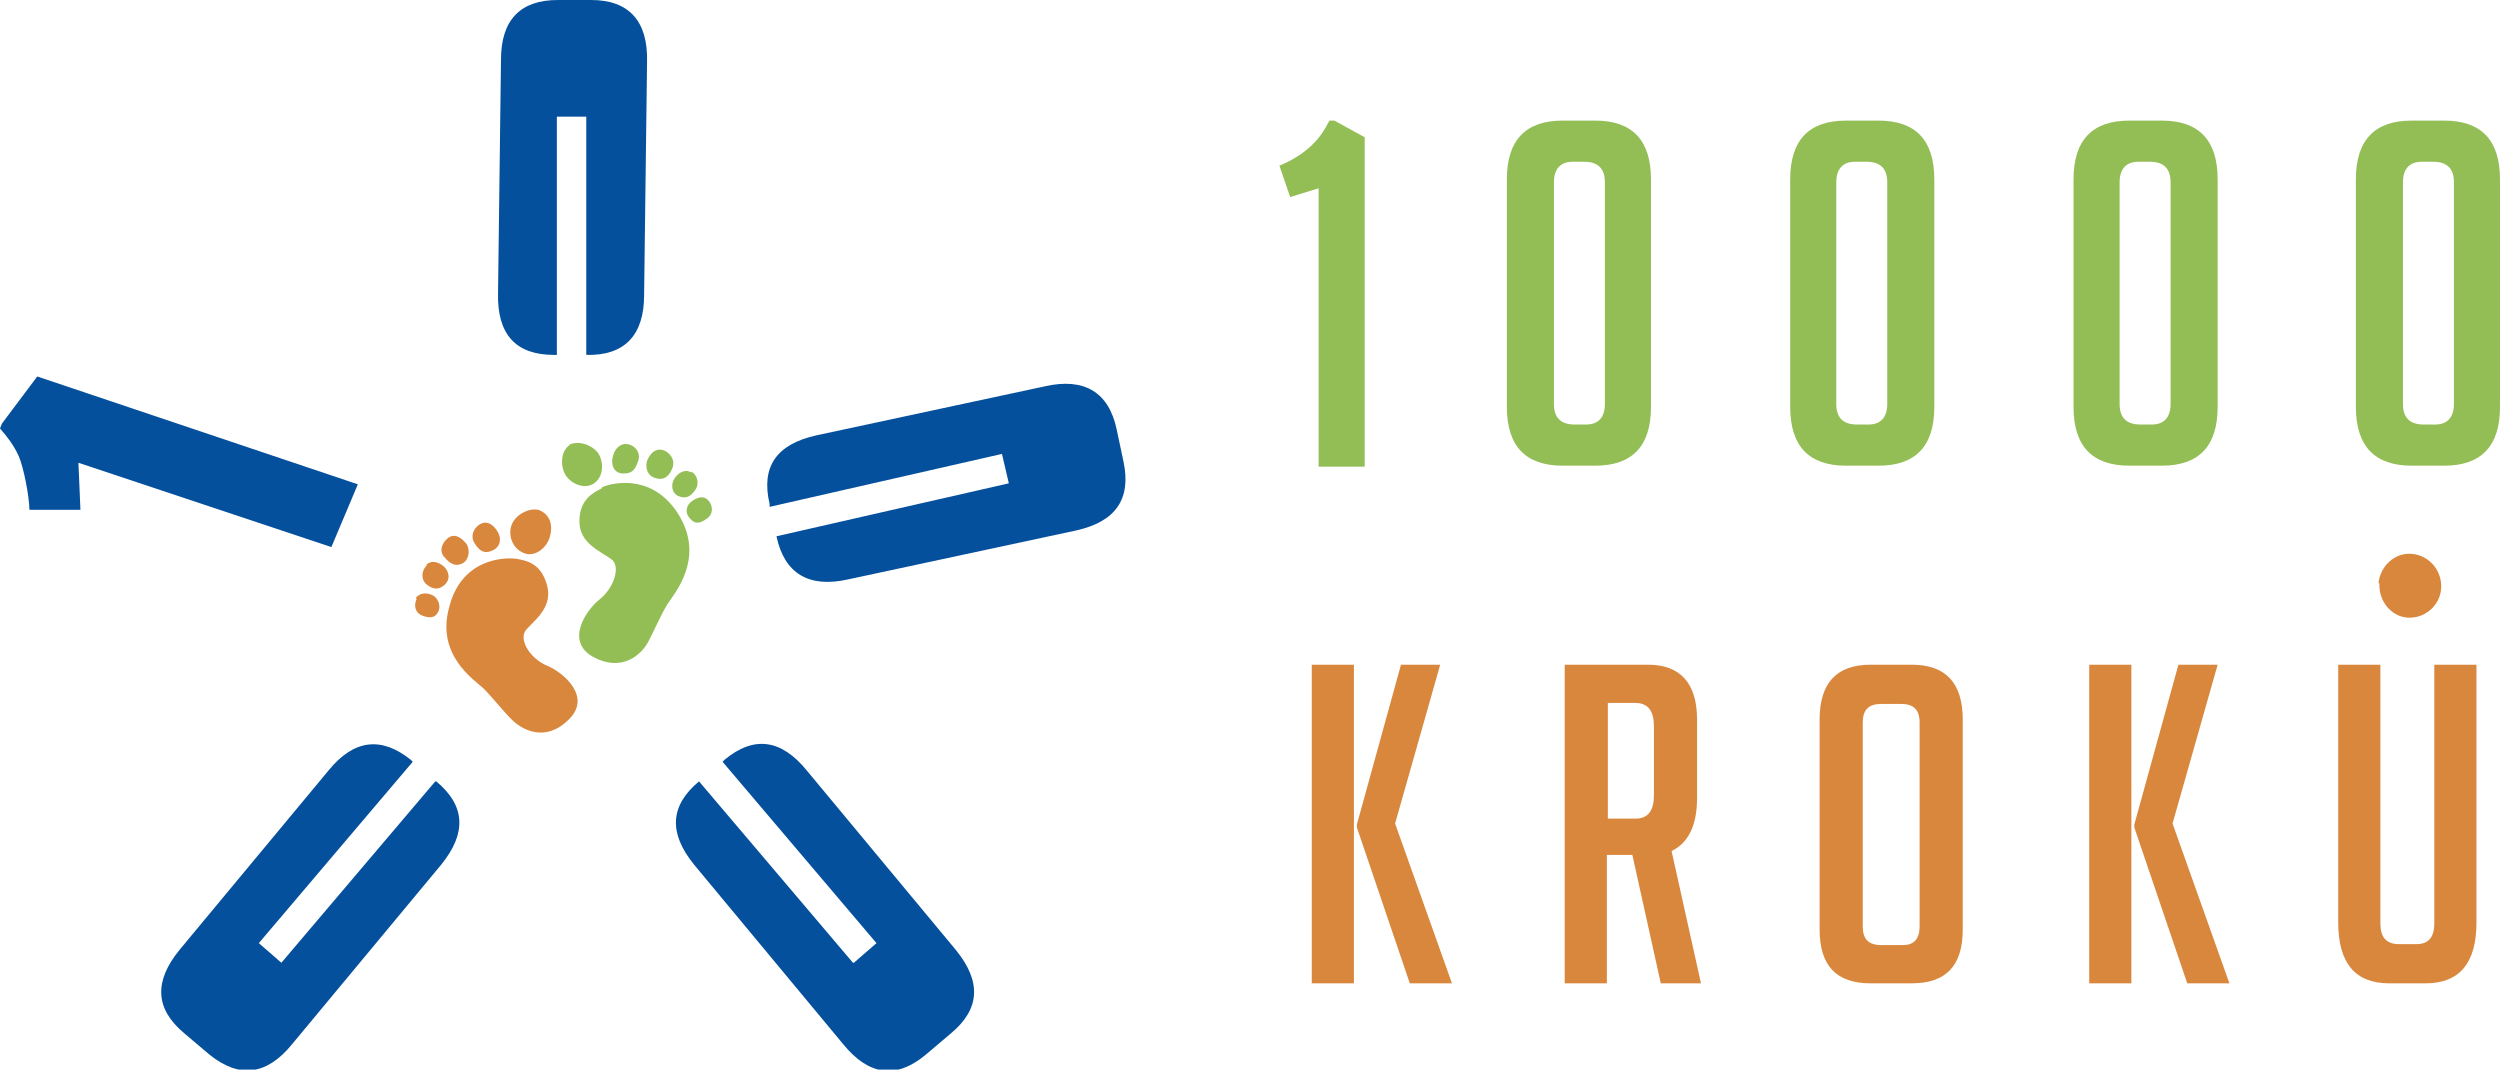 <?xml version="1.0" encoding="UTF-8"?>
<svg xmlns="http://www.w3.org/2000/svg" xmlns:i="http://ns.adobe.com/AdobeIllustrator/10.0/" id="Vrstva_1" version="1.1" viewBox="0 0 255 109.1">
  <defs>
    <style>
      .st0 {
        fill: #05509d;
      }

      .st1 {
        fill: #d9873d;
      }

      .st2 {
        fill: #93bd55;
      }
    </style>
  </defs>
  <g>
    <path class="st2" d="M131.6,20.1l-1.1-3.2c1.2-.5,2.2-1.1,3.1-1.9.9-.8,1.5-1.7,2-2.7h.5l3.1,1.7v33.6h-4.7v-28.4l-2.9.9Z"></path>
    <path class="st2" d="M160.4,16.5c-1.2,0-1.9.7-1.9,2.1v22.6c0,1.4.7,2.1,2.1,2.1h1.2c1.2,0,1.9-.7,1.9-2.1v-22.6c0-1.4-.7-2.1-2.1-2.1h-1.2ZM159.4,47.5c-3.8,0-5.7-2-5.7-6v-23.2c0-4,1.9-6,5.7-6h3.3c3.8,0,5.7,2,5.7,6v23.2c0,4-1.9,6-5.7,6h-3.3Z"></path>
    <path class="st2" d="M189.2,16.5c-1.2,0-1.9.7-1.9,2.1v22.6c0,1.4.7,2.1,2.1,2.1h1.2c1.2,0,1.9-.7,1.9-2.1v-22.6c0-1.4-.7-2.1-2.1-2.1h-1.2ZM188.3,47.5c-3.8,0-5.7-2-5.7-6v-23.2c0-4,1.9-6,5.7-6h3.3c3.8,0,5.7,2,5.7,6v23.2c0,4-1.9,6-5.7,6h-3.3Z"></path>
    <path class="st2" d="M218.1,16.5c-1.2,0-1.9.7-1.9,2.1v22.6c0,1.4.7,2.1,2.1,2.1h1.2c1.2,0,1.9-.7,1.9-2.1v-22.6c0-1.4-.7-2.1-2.1-2.1h-1.2ZM217.2,47.5c-3.8,0-5.7-2-5.7-6v-23.2c0-4,1.9-6,5.7-6h3.3c3.8,0,5.7,2,5.7,6v23.2c0,4-1.9,6-5.7,6h-3.3Z"></path>
    <path class="st2" d="M247,16.5c-1.2,0-1.9.7-1.9,2.1v22.6c0,1.4.7,2.1,2.1,2.1h1.2c1.2,0,1.9-.7,1.9-2.1v-22.6c0-1.4-.7-2.1-2.1-2.1h-1.2ZM246,47.5c-3.8,0-5.7-2-5.7-6v-23.2c0-4,1.9-6,5.7-6h3.3c3.8,0,5.7,2,5.7,6v23.2c0,4-1.9,6-5.7,6h-3.3Z"></path>
    <path class="st1" d="M148.1,100.3h-4.3l-5.4-15.9v-.3l4.5-16.3h4l-4.6,16.2,5.8,16.3ZM138.1,100.3h-4.3v-32.5h4.3v32.5Z"></path>
    <path class="st1" d="M164,83.5h2.8c1.3,0,1.9-.8,1.9-2.4v-7c0-1.6-.6-2.4-1.9-2.4h-2.8v11.7ZM159.6,67.8h8.5c3.3,0,5,1.9,5,5.6v8c0,2.8-.9,4.6-2.6,5.4l3,13.5h-4.1l-2.9-13.1h-2.6v13.1h-4.3v-32.5Z"></path>
    <path class="st1" d="M191.9,96.4h2.2c1.1,0,1.7-.6,1.7-1.9v-20.8c0-1.3-.6-1.9-1.9-1.9h-2c-1.3,0-1.9.6-1.9,1.9v20.8c0,1.3.6,1.9,1.9,1.9M190.8,100.3c-3.5,0-5.2-1.8-5.2-5.5v-21.4c0-3.7,1.7-5.6,5.2-5.6h4.2c3.5,0,5.2,1.9,5.2,5.6v21.4c0,3.7-1.7,5.5-5.2,5.5h-4.1Z"></path>
    <path class="st1" d="M227.4,100.3h-4.3l-5.4-15.9v-.3l4.5-16.3h4l-4.6,16.2,5.8,16.3ZM217.4,100.3h-4.3v-32.5h4.3v32.5Z"></path>
    <path class="st1" d="M252.6,67.8v26.3c0,4.1-1.7,6.2-5.2,6.2h-3.7c-3.5,0-5.2-2.1-5.2-6.2v-26.3h4.3v26.4c0,1.4.6,2.1,1.9,2.1h1.8c1.2,0,1.8-.7,1.8-2.1v-26.4h4.3Z"></path>
    <path class="st1" d="M242.7,59.5c-.1,1.8,1.2,3.4,2.9,3.5,1.8.1,3.3-1.3,3.4-3,.1-1.8-1.2-3.3-2.9-3.5-1.8-.2-3.3,1.2-3.5,3"></path>
  </g>
  <g>
    <path class="st0" d="M8.2,52H3c0-1.3-.6-4.4-1.1-5.5-.5-1.1-1.2-2-1.9-2.8l.2-.5,3.6-4.8,32.7,11-2.7,6.4-25.8-8.6.2,4.7Z"></path>
    <path class="st0" d="M59.9,11.9h-3.1v24.3h-.3c-3.9,0-5.8-2.1-5.7-6.3l.3-23.8C51.1,2,53.1,0,56.9,0h3.4c3.9,0,5.8,2.2,5.7,6.3l-.3,23.8c0,4.1-2,6.2-5.9,6.1h0V11.9Z"></path>
    <path class="st0" d="M102.9,49.3l-.7-3-23.7,5.4v-.3c-.9-3.8.7-6.1,4.8-7l23.3-5c4-.9,6.5.6,7.3,4.4l.7,3.3c.8,3.8-.8,6.1-4.8,7l-23.3,5c-4,.9-6.5-.6-7.3-4.4h0s23.7-5.4,23.7-5.4Z"></path>
    <path class="st0" d="M87.1,98.2l2.3-2-15.7-18.5.2-.2c3-2.5,5.8-2.1,8.4,1.1l15.2,18.3c2.6,3.2,2.5,6-.5,8.5l-2.6,2.2c-3,2.5-5.8,2.1-8.4-1.1l-15.2-18.3c-2.6-3.2-2.5-6,.5-8.5h0s15.7,18.5,15.7,18.5Z"></path>
    <path class="st0" d="M44.5,79.7h0c3,2.5,3.1,5.3.5,8.5l-15.2,18.3c-2.6,3.2-5.4,3.5-8.4,1.1l-2.6-2.2c-3-2.5-3.1-5.3-.5-8.5l15.2-18.3c2.6-3.2,5.4-3.5,8.4-1.1l.2.2-15.7,18.5,2.3,2,15.7-18.5Z"></path>
    <g>
      <path class="st2" d="M61.4,49.7c1.4-.6,5.5-1.3,8,3.1,2.4,4.3-.6,7.7-1.3,8.8-.7,1.1-1.3,2.6-2,3.9-.7,1.3-2.7,3.1-5.6,1.5-2.9-1.6-.7-4.8.7-5.9,1.4-1.1,2.2-3.4,1.1-4.1-1.1-.8-3.2-1.6-3.2-3.8,0-2.2,1.3-2.9,2.3-3.4Z"></path>
      <path class="st2" d="M58,45.4c.9-.5,2.3-.1,3,.8.6.9.6,2.4-.4,3.1-1,.7-2.5,0-3-1s-.3-2.4.5-2.9Z"></path>
      <path class="st2" d="M64,45.3c.7.1,1.4.8,1.1,1.7-.3.9-.6,1.3-1.5,1.3-1,0-1.3-.9-1.1-1.7s.7-1.4,1.5-1.3Z"></path>
      <path class="st2" d="M67.6,45.9c.7.2,1.3,1,1,1.8s-.8,1.3-1.6,1.1c-1-.2-1.2-1.1-1-1.8.3-.7.8-1.3,1.6-1.1Z"></path>
      <path class="st2" d="M70.5,48.1c.6.3.9,1.2.4,1.9s-1,.9-1.7.6-.8-1.2-.4-1.8c.4-.6,1.1-1,1.7-.6Z"></path>
      <path class="st2" d="M72.3,51.1c.4.5.5,1.3-.2,1.8-.7.5-1.2.6-1.7,0-.6-.6-.4-1.4.2-1.8s1.2-.6,1.7,0Z"></path>
    </g>
    <g>
      <path class="st1" d="M52.7,57c-1.5-.2-5.7.1-6.9,5-1.3,4.8,2.5,7.3,3.5,8.2.9.9,1.9,2.2,2.9,3.2,1,1,3.4,2.4,5.8,0,2.4-2.3-.5-4.8-2.2-5.5-1.7-.7-3-2.7-2.1-3.7s2.7-2.3,2.1-4.5c-.6-2.2-2-2.5-3.1-2.7Z"></path>
      <path class="st1" d="M54.9,52c-1-.2-2.3.5-2.7,1.5-.4,1,0,2.4,1.2,2.9,1.1.5,2.4-.5,2.7-1.7.4-1.5-.3-2.4-1.2-2.7Z"></path>
      <path class="st1" d="M49.1,53.4c-.7.3-1.2,1.2-.7,2,.5.8,1,1.1,1.7.8.9-.3,1.1-1.2.7-1.9-.4-.7-1-1.2-1.7-.9Z"></path>
      <path class="st1" d="M45.8,54.8c-.6.4-1.1,1.3-.5,2s1.1,1,1.8.7.9-1.3.5-2c-.5-.6-1.1-1.1-1.8-.7Z"></path>
      <path class="st1" d="M43.5,57.7c-.5.5-.6,1.4,0,1.9s1.2.6,1.8.1c.7-.6.5-1.4,0-1.9-.6-.5-1.3-.7-1.8-.2Z"></path>
      <path class="st1" d="M42.5,61.1c-.3.6-.2,1.4.6,1.7s1.3.2,1.6-.4,0-1.4-.6-1.7c-.7-.3-1.3-.2-1.7.3Z"></path>
    </g>
  </g>
</svg>
